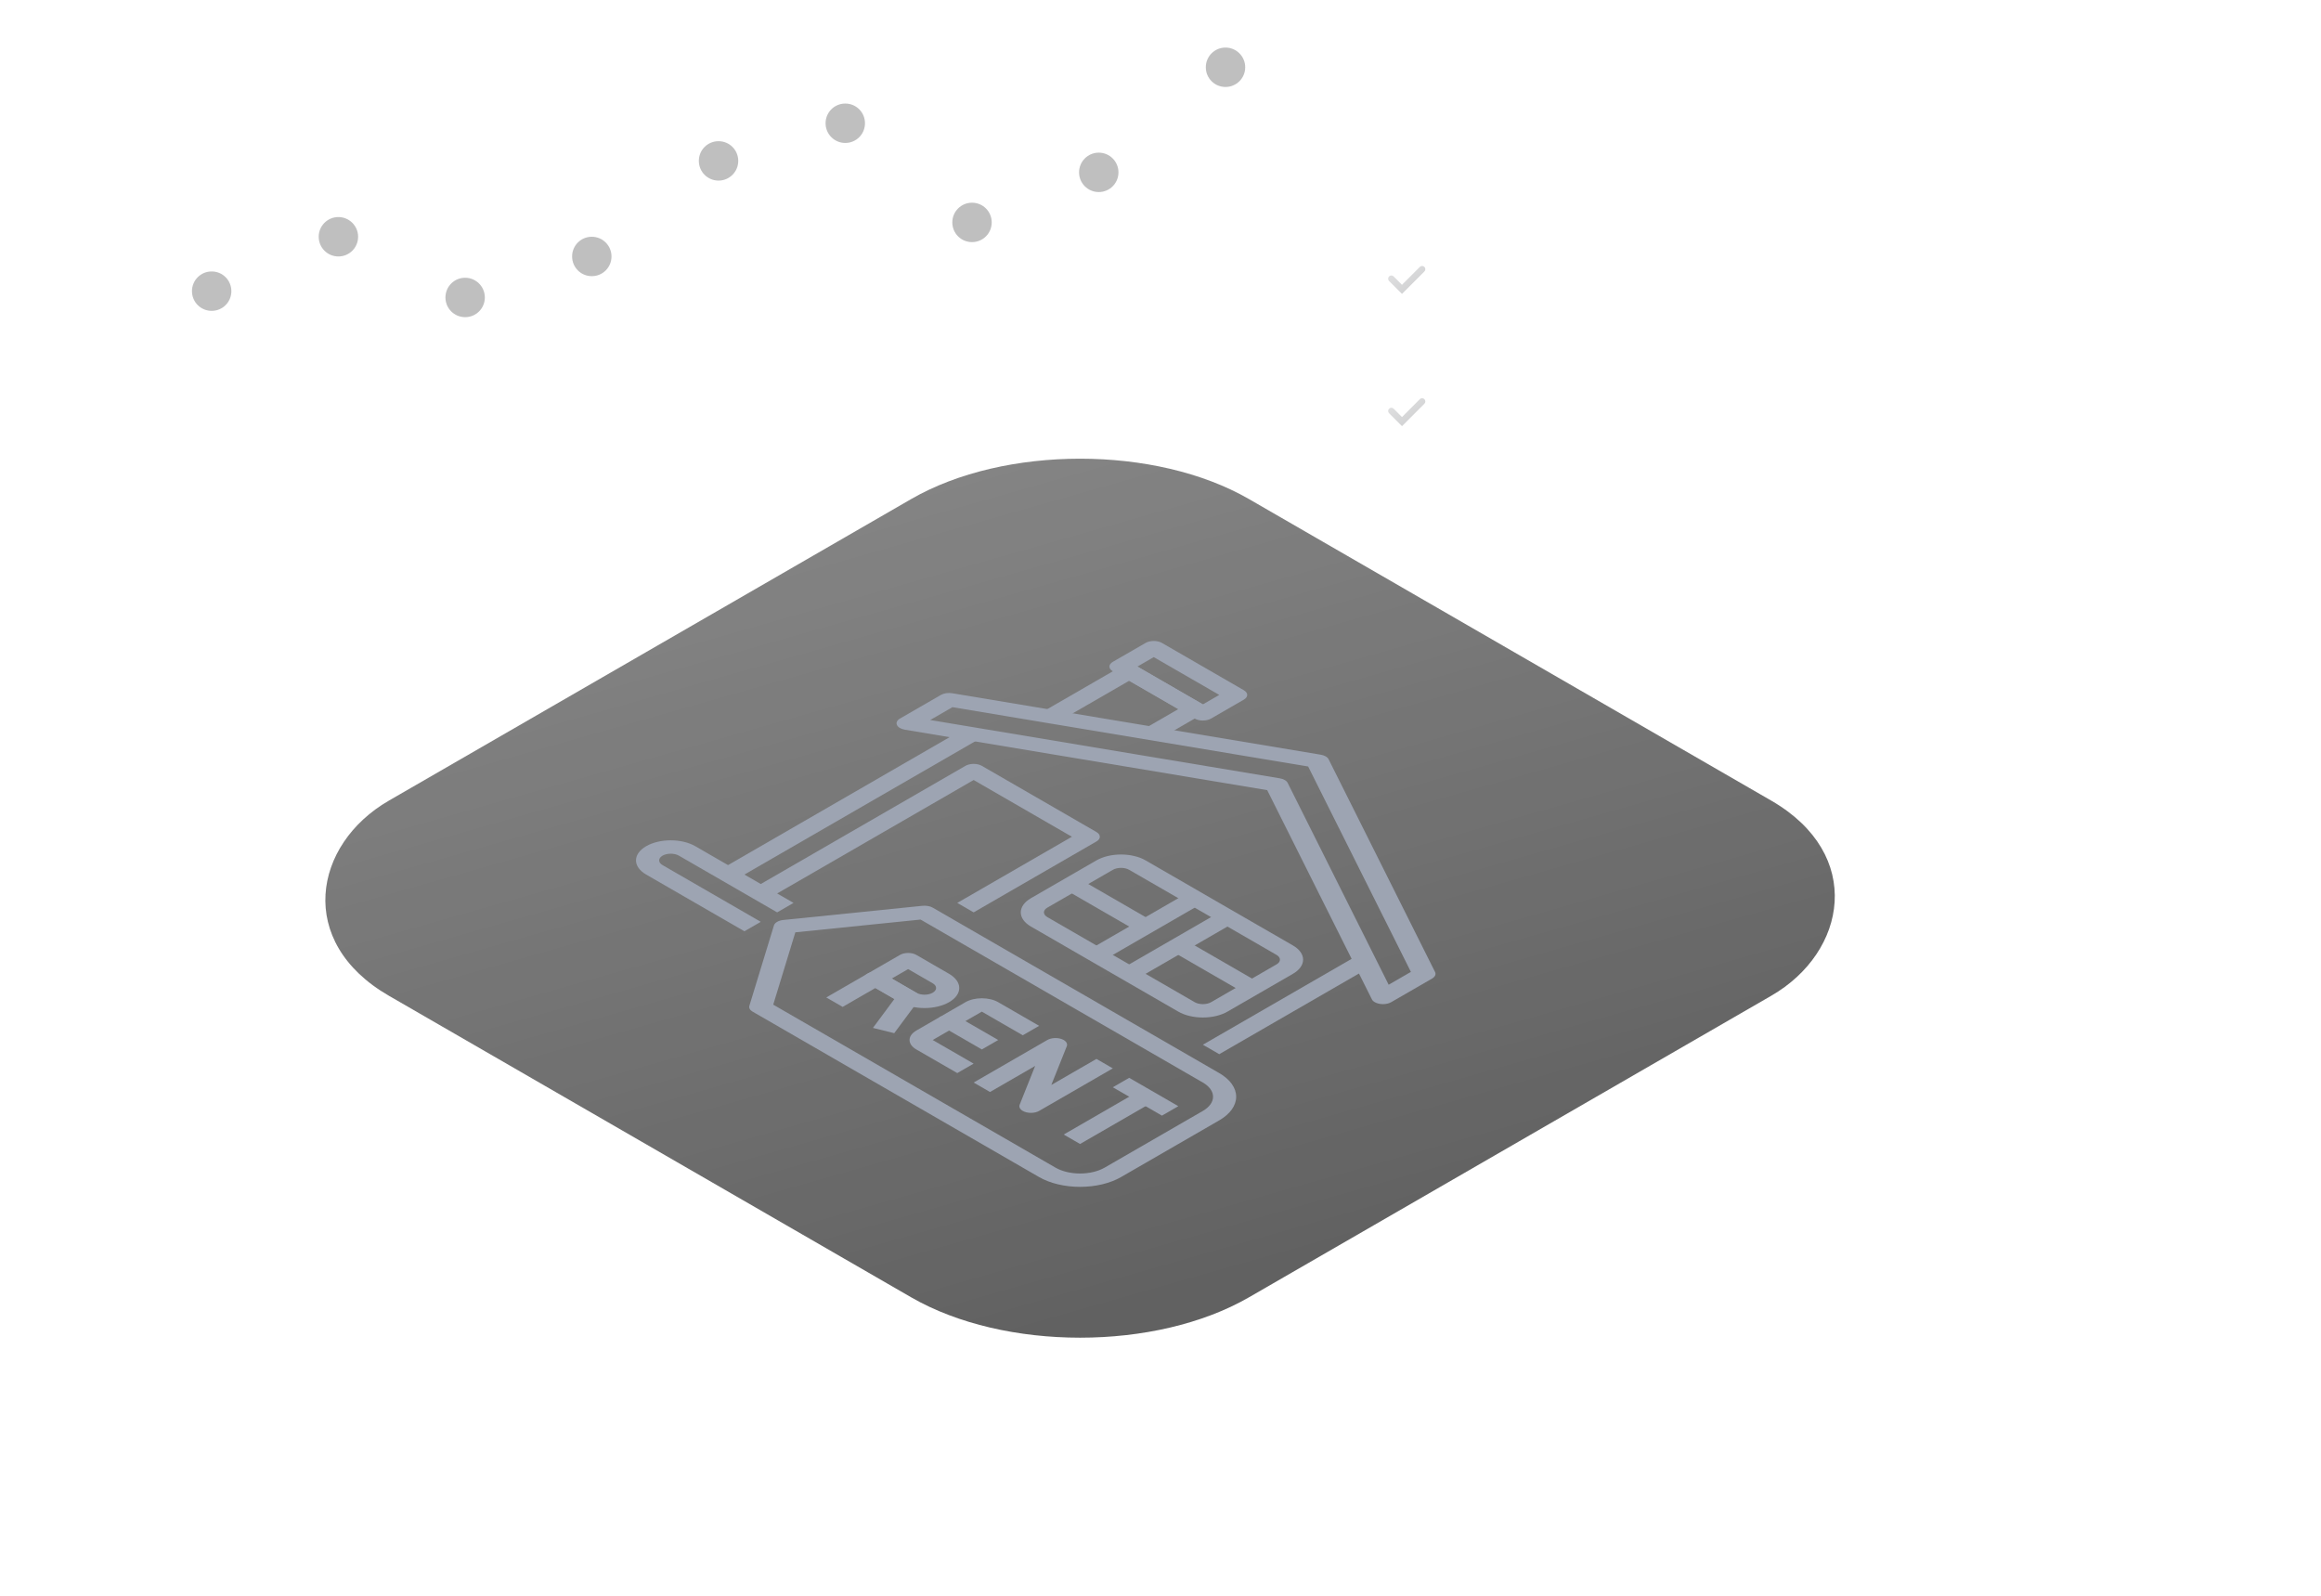 <svg width="445" height="306" viewBox="0 0 445 306" fill="none" xmlns="http://www.w3.org/2000/svg">
<g clip-path="url(#clip0_853_28869)">
<g opacity="0.4">
<g opacity="0.8">
<g opacity="0.6">
<path fill-rule="evenodd" clip-rule="evenodd" d="M39.56 127.798L39.56 57.029L41.604 57.029L41.604 127.798L39.56 127.798Z" fill="url(#paint0_linear_853_28869)" fill-opacity="0.3"/>
<path fill-rule="evenodd" clip-rule="evenodd" d="M63.86 127.801L63.86 47.447L65.904 47.447L65.904 127.801L63.86 127.801Z" fill="url(#paint1_linear_853_28869)" fill-opacity="0.3"/>
<path fill-rule="evenodd" clip-rule="evenodd" d="M88.14 127.805L88.14 59.598L90.184 59.598L90.184 127.805L88.14 127.805Z" fill="url(#paint2_linear_853_28869)" fill-opacity="0.3"/>
<path fill-rule="evenodd" clip-rule="evenodd" d="M112.44 127.801L112.44 50.582L114.485 50.582L114.485 127.801L112.44 127.801Z" fill="url(#paint3_linear_853_28869)" fill-opacity="0.3"/>
<path fill-rule="evenodd" clip-rule="evenodd" d="M136.74 127.795L136.74 33.273L138.784 33.273L138.784 127.795L136.74 127.795Z" fill="url(#paint4_linear_853_28869)" fill-opacity="0.3"/>
<path fill-rule="evenodd" clip-rule="evenodd" d="M161.039 127.804V23.629H163.083V127.804H161.039Z" fill="url(#paint5_linear_853_28869)" fill-opacity="0.3"/>
<path fill-rule="evenodd" clip-rule="evenodd" d="M185.339 127.8L185.339 45.553L187.383 45.553L187.383 127.8L185.339 127.8Z" fill="url(#paint6_linear_853_28869)" fill-opacity="0.3"/>
<path fill-rule="evenodd" clip-rule="evenodd" d="M209.639 127.801L209.639 34.624L211.683 34.624L211.683 127.801L209.639 127.801Z" fill="url(#paint7_linear_853_28869)" fill-opacity="0.3"/>
<path fill-rule="evenodd" clip-rule="evenodd" d="M233.922 127.804L233.922 12.896L235.966 12.896L235.966 127.804L233.922 127.804Z" fill="url(#paint8_linear_853_28869)" fill-opacity="0.3"/>
</g>
<path fill-rule="evenodd" clip-rule="evenodd" d="M217.837 27.523C210.488 34.242 202.943 40.904 192.98 43.171C187.917 44.319 184.077 43.489 180.901 41.584C177.778 39.712 175.348 36.826 173.038 34.014C172.929 33.882 172.82 33.749 172.712 33.617C170.483 30.902 168.337 28.286 165.683 26.426C162.949 24.509 159.667 23.395 155.186 23.959C150.655 24.531 146.052 26.614 141.347 29.544C136.644 32.474 131.907 36.205 127.096 40.017L126.696 40.334C122.03 44.032 117.295 47.784 112.519 50.858C107.607 54.019 102.594 56.503 97.49 57.474C92.421 58.442 88.466 58.135 85.169 57.106C81.881 56.081 79.308 54.354 76.996 52.584C76.387 52.118 75.798 51.652 75.22 51.194C71.356 48.136 67.986 45.469 62.413 45.782C55.904 46.147 48.78 50.476 43.184 54.855C40.409 57.028 38.052 59.178 36.389 60.786C35.557 61.59 34.901 62.257 34.453 62.721C34.229 62.954 34.057 63.136 33.942 63.258C33.885 63.32 33.841 63.367 33.813 63.398L33.781 63.432L33.773 63.441L33.772 63.443C33.772 63.443 33.771 63.443 33.115 62.846C32.46 62.249 32.46 62.249 32.46 62.248L32.461 62.248L32.463 62.245L32.473 62.234L32.509 62.195C32.54 62.161 32.586 62.111 32.647 62.047C32.767 61.918 32.945 61.73 33.176 61.49C33.636 61.012 34.308 60.331 35.156 59.511C36.851 57.872 39.255 55.678 42.091 53.459C47.719 49.054 55.219 44.408 62.314 44.011C68.603 43.658 72.522 46.776 76.37 49.837C76.937 50.288 77.503 50.738 78.075 51.176C80.328 52.9 82.704 54.479 85.697 55.413C88.681 56.344 92.337 56.652 97.157 55.731C101.941 54.822 106.734 52.472 111.559 49.367C116.26 46.341 120.935 42.636 125.625 38.919L125.994 38.627C130.791 34.826 135.606 31.03 140.409 28.039C145.21 25.048 150.067 22.817 154.964 22.2C159.91 21.576 163.63 22.821 166.701 24.974C169.561 26.978 171.85 29.77 174.035 32.433C174.16 32.586 174.284 32.737 174.408 32.888C176.743 35.73 178.993 38.372 181.813 40.063C184.58 41.723 187.949 42.493 192.587 41.442C202.028 39.293 209.25 32.971 216.64 26.214C216.963 25.919 217.287 25.622 217.611 25.325C224.637 18.89 231.906 12.232 241.335 9.112L241.892 10.796C232.834 13.793 225.822 20.212 218.72 26.715C218.426 26.984 218.132 27.254 217.837 27.523Z" fill="url(#paint9_linear_853_28869)" fill-opacity="0.3"/>
<path d="M238.742 12.896C238.742 14.989 237.056 16.674 234.964 16.674C232.871 16.674 231.186 14.989 231.186 12.896C231.186 10.803 232.871 9.118 234.964 9.118C237.039 9.118 238.742 10.803 238.742 12.896Z" fill="#38383A"/>
<path d="M210.663 36.822C212.749 36.822 214.441 35.13 214.441 33.044C214.441 30.957 212.749 29.266 210.663 29.266C208.576 29.266 206.885 30.957 206.885 33.044C206.885 35.13 208.576 36.822 210.663 36.822Z" fill="#38383A"/>
<path d="M190.14 42.64C190.14 44.733 188.455 46.418 186.362 46.418C184.269 46.418 182.584 44.733 182.584 42.64C182.584 40.547 184.269 38.862 186.362 38.862C188.455 38.862 190.14 40.547 190.14 42.64Z" fill="#38383A"/>
<path d="M165.842 23.629C165.842 25.721 164.157 27.407 162.064 27.407C159.971 27.407 158.286 25.721 158.286 23.629C158.286 21.536 159.971 19.851 162.064 19.851C164.157 19.851 165.842 21.536 165.842 23.629Z" fill="#38383A"/>
<path d="M141.541 30.845C141.541 32.938 139.856 34.623 137.763 34.623C135.67 34.623 133.985 32.938 133.985 30.845C133.985 28.752 135.67 27.067 137.763 27.067C139.856 27.067 141.541 28.752 141.541 30.845Z" fill="#38383A"/>
<path d="M117.243 49.168C117.243 51.261 115.558 52.946 113.465 52.946C111.373 52.946 109.688 51.261 109.688 49.168C109.688 47.075 111.373 45.39 113.465 45.39C115.558 45.39 117.243 47.092 117.243 49.168Z" fill="#38383A"/>
<path d="M92.959 57.028C92.959 59.121 91.274 60.806 89.181 60.806C87.088 60.806 85.403 59.121 85.403 57.028C85.403 54.935 87.088 53.25 89.181 53.25C91.274 53.25 92.959 54.953 92.959 57.028Z" fill="#38383A"/>
<path d="M68.659 45.39C68.659 47.483 66.974 49.168 64.882 49.168C62.788 49.168 61.103 47.483 61.103 45.39C61.103 43.297 62.788 41.612 64.882 41.612C66.957 41.612 68.659 43.297 68.659 45.39Z" fill="#38383A"/>
<path d="M44.361 55.819C44.361 57.912 42.676 59.597 40.583 59.597C38.49 59.597 36.805 57.912 36.805 55.819C36.805 53.726 38.49 52.041 40.583 52.041C42.676 52.041 44.361 53.726 44.361 55.819Z" fill="#38383A"/>
</g>
</g>
<g opacity="0.2" filter="url(#filter0_b_853_28869)">
<rect width="184.051" height="184.051" rx="32.866" transform="matrix(0.866 0.5 -0.866 0.5 207.808 121.655)" fill="url(#paint10_linear_853_28869)" fill-opacity="0.3"/>
</g>
<g opacity="0.2" filter="url(#filter1_b_853_28869)">
<rect width="184.051" height="184.051" rx="32.866" transform="matrix(0.866 0.5 -0.866 0.5 207.807 105.573)" fill="url(#paint11_linear_853_28869)" fill-opacity="0.3"/>
</g>
<g opacity="0.8" filter="url(#filter2_b_853_28869)">
<rect width="190.433" height="190.433" rx="37.407" transform="matrix(0.866 0.5 -0.866 0.5 207.08 76.982)" fill="url(#paint12_linear_853_28869)"/>
<g clip-path="url(#clip1_853_28869)">
<path d="M142.724 178.543L123.888 167.668C122.639 166.947 121.937 165.969 121.937 164.949C121.937 163.929 122.639 162.952 123.888 162.23C125.137 161.509 126.83 161.104 128.597 161.104C130.363 161.104 132.057 161.509 133.306 162.23L152.142 173.105L149.002 174.918L130.166 164.043C129.75 163.803 129.185 163.668 128.597 163.668C128.008 163.668 127.443 163.803 127.027 164.043C126.611 164.283 126.377 164.609 126.377 164.949C126.377 165.289 126.611 165.615 127.027 165.855L145.863 176.73L142.724 178.543Z" fill="#848D9F"/>
<path d="M185.104 139.574L188.244 141.387L141.154 168.574L138.014 166.762L185.104 139.574Z" fill="#848D9F"/>
<path d="M260.449 183.074L263.589 184.887L233.765 202.105L230.625 200.293L260.449 183.074Z" fill="#848D9F"/>
<path d="M263.588 192.137C263.323 191.984 263.13 191.794 263.026 191.586L242.959 151.484L173.501 139.899C173.131 139.837 172.794 139.72 172.525 139.561C172.256 139.401 172.064 139.203 171.968 138.988C171.872 138.772 171.874 138.545 171.976 138.33C172.077 138.116 172.274 137.92 172.547 137.762L180.395 133.231C180.676 133.069 181.027 132.953 181.411 132.896C181.795 132.839 182.199 132.843 182.58 132.906L253.215 144.687C253.576 144.747 253.905 144.859 254.17 145.012C254.436 145.165 254.629 145.355 254.732 145.563L275.138 186.344C275.248 186.564 275.254 186.797 275.155 187.019C275.056 187.241 274.856 187.444 274.576 187.606L266.727 192.137C266.311 192.377 265.746 192.512 265.158 192.512C264.569 192.512 264.004 192.377 263.588 192.137ZM246.321 149.543C246.586 149.696 246.78 149.886 246.883 150.094L266.247 188.789L270.51 186.328L250.808 146.953L182.609 135.578L178.345 138.039L245.367 149.219C245.728 149.279 246.056 149.39 246.321 149.543Z" fill="#848D9F"/>
<path d="M147.433 172.199L144.294 170.387L185.105 146.824C185.521 146.584 186.086 146.449 186.675 146.449C187.264 146.449 187.828 146.584 188.244 146.824L210.22 159.512C210.636 159.752 210.87 160.078 210.87 160.418C210.87 160.758 210.636 161.084 210.22 161.324L186.675 174.918L183.535 173.105L205.511 160.418L186.675 149.543L147.433 172.199Z" fill="#848D9F"/>
<path d="M225.916 193.949L197.662 177.637C196.413 176.916 195.712 175.938 195.712 174.918C195.712 173.898 196.413 172.92 197.662 172.199L210.22 164.949C211.469 164.228 213.162 163.823 214.929 163.823C216.695 163.823 218.389 164.228 219.638 164.949L247.892 181.262C249.141 181.983 249.842 182.961 249.842 183.98C249.842 185 249.141 185.978 247.892 186.699L235.334 193.949C234.086 194.67 232.392 195.075 230.625 195.075C228.859 195.075 227.165 194.67 225.916 193.949ZM216.498 166.762C216.082 166.521 215.517 166.386 214.929 166.386C214.34 166.386 213.775 166.521 213.359 166.762L200.802 174.012C200.385 174.252 200.151 174.578 200.151 174.918C200.151 175.258 200.385 175.584 200.802 175.824L229.056 192.137C229.472 192.377 230.037 192.512 230.625 192.512C231.214 192.512 231.779 192.377 232.195 192.137L244.752 184.887C245.169 184.646 245.403 184.32 245.403 183.98C245.403 183.641 245.169 183.315 244.752 183.074L216.498 166.762Z" fill="#848D9F"/>
<path d="M203.015 138.296L199.875 136.484L214.928 127.793C215.345 127.553 215.909 127.418 216.498 127.418C217.087 127.418 217.651 127.553 218.068 127.793L230.625 135.043C231.041 135.283 231.275 135.609 231.275 135.949C231.275 136.289 231.041 136.615 230.625 136.855L222.51 141.541L219.371 139.728L225.916 135.949L216.498 130.512L203.015 138.296Z" fill="#848D9F"/>
<path d="M229.055 137.762L213.359 128.699C212.942 128.459 212.708 128.133 212.708 127.793C212.708 127.453 212.942 127.127 213.359 126.887L219.637 123.262C220.054 123.021 220.618 122.886 221.207 122.886C221.796 122.886 222.36 123.021 222.777 123.262L238.473 132.324C238.89 132.565 239.124 132.891 239.124 133.23C239.124 133.57 238.89 133.896 238.473 134.137L232.195 137.762C231.778 138.002 231.214 138.137 230.625 138.137C230.036 138.137 229.472 138.002 229.055 137.762ZM218.068 127.793L230.625 135.043L233.764 133.23L221.207 125.98L218.068 127.793Z" fill="#848D9F"/>
<path d="M199.232 225.668L144.293 193.95C144.041 193.804 143.853 193.625 143.746 193.429C143.639 193.232 143.616 193.023 143.678 192.821L148.387 177.414C148.466 177.156 148.681 176.917 149.003 176.731C149.325 176.546 149.738 176.421 150.186 176.376L176.87 173.657C177.222 173.621 177.583 173.635 177.923 173.696C178.264 173.758 178.574 173.867 178.826 174.012L233.765 205.731C235.843 206.934 237.01 208.563 237.01 210.262C237.01 211.961 235.843 213.591 233.765 214.793L214.928 225.668C212.845 226.868 210.023 227.542 207.08 227.542C204.137 227.542 201.315 226.868 199.232 225.668ZM148.25 192.609L202.371 223.856C203.62 224.577 205.314 224.982 207.08 224.982C208.846 224.982 210.54 224.577 211.789 223.856L230.625 212.981C231.874 212.26 232.576 211.282 232.576 210.262C232.576 209.242 231.874 208.264 230.625 207.543L176.504 176.297L152.489 178.744L148.25 192.609Z" fill="#848D9F"/>
<path d="M172.548 192.137L166.269 188.512C165.853 188.271 165.619 187.945 165.619 187.605C165.619 187.266 165.853 186.94 166.269 186.699L172.548 183.074C172.964 182.834 173.528 182.699 174.117 182.699C174.706 182.699 175.271 182.834 175.687 183.074L181.966 186.699C183.214 187.42 183.916 188.398 183.916 189.418C183.916 190.438 183.214 191.416 181.966 192.137C180.717 192.858 179.023 193.263 177.257 193.263C175.49 193.263 173.796 192.858 172.548 192.137ZM170.978 187.605L175.687 190.324C176.103 190.565 176.668 190.7 177.257 190.7C177.845 190.7 178.41 190.565 178.826 190.324C179.243 190.084 179.476 189.758 179.476 189.418C179.476 189.078 179.243 188.752 178.826 188.512L174.117 185.793L170.978 187.605Z" fill="#848D9F"/>
<path d="M167.365 197.069L171.484 191.523L167.838 189.418L161.559 193.043L158.42 191.23L166.268 186.699C166.685 186.459 167.249 186.324 167.838 186.324C168.427 186.324 168.991 186.459 169.408 186.699L175.686 190.324C176 190.505 176.213 190.736 176.297 190.988C176.381 191.239 176.333 191.5 176.159 191.735L171.45 198.079L167.365 197.069Z" fill="#848D9F"/>
<path d="M188.244 201.199L180.396 196.668C179.979 196.428 179.746 196.102 179.746 195.762C179.746 195.422 179.979 195.096 180.396 194.855L185.105 192.137C185.937 191.656 187.067 191.386 188.244 191.386C189.422 191.386 190.551 191.656 191.383 192.137L199.232 196.668L196.092 198.48L188.244 193.949L185.105 195.762L191.383 199.387L188.244 201.199Z" fill="#848D9F"/>
<path d="M183.535 205.73L175.686 201.199C174.854 200.719 174.386 200.067 174.386 199.387C174.386 198.707 174.854 198.055 175.686 197.574L180.396 194.855L183.535 196.668L178.826 199.387L186.674 203.918L183.535 205.73Z" fill="#848D9F"/>
<path d="M196.092 212.98C195.826 212.827 195.632 212.636 195.528 212.428C195.424 212.219 195.414 211.998 195.499 211.786L198.467 204.359L189.814 209.355L186.674 207.543L200.801 199.387C201.142 199.19 201.585 199.063 202.062 199.024C202.539 198.985 203.026 199.037 203.447 199.172C203.869 199.307 204.203 199.517 204.399 199.772C204.595 200.026 204.642 200.31 204.534 200.581L201.566 208.008L210.219 203.012L213.359 204.824L199.232 212.98C198.815 213.221 198.251 213.356 197.662 213.356C197.073 213.356 196.509 213.221 196.092 212.98Z" fill="#848D9F"/>
<path d="M216.498 206.637L225.916 212.074L222.777 213.887L213.359 208.449L216.498 206.637Z" fill="#848D9F"/>
<path d="M218.067 209.355L221.207 211.168L207.08 219.324L203.94 217.512L218.067 209.355Z" fill="#848D9F"/>
<path d="M227.485 171.293L230.625 173.105L211.789 183.98L208.649 182.168L227.485 171.293Z" fill="#848D9F"/>
<path d="M233.765 174.918L236.904 176.73L218.068 187.605L214.929 185.793L233.765 174.918Z" fill="#848D9F"/>
<path d="M207.08 168.574L221.207 176.73L218.068 178.543L203.941 170.387L207.08 168.574Z" fill="#848D9F"/>
<path d="M227.485 180.355L241.612 188.512L238.473 190.324L224.346 182.168L227.485 180.355Z" fill="#848D9F"/>
</g>
</g>
<g opacity="0.3">
<path d="M275.932 47.446H263.487V59.891H275.932V47.446Z" fill="url(#paint13_linear_853_28869)" fill-opacity="0.3"/>
<path d="M268.799 56.346L266.324 53.871C266.08 53.627 266.08 53.235 266.324 52.996C266.568 52.752 266.959 52.752 267.198 52.996L268.799 54.598L272.22 51.171C272.464 50.927 272.856 50.927 273.095 51.171C273.339 51.415 273.339 51.807 273.095 52.046L268.799 56.346Z" fill="url(#paint14_linear_853_28869)"/>
<path d="M355.446 47.446H279.738V49.856H355.446V47.446Z" fill="url(#paint15_linear_853_28869)" fill-opacity="0.3"/>
<path d="M349.128 54.938H279.738V57.348H349.128V54.938Z" fill="url(#paint16_linear_853_28869)" fill-opacity="0.3"/>
<path d="M275.932 72.802H263.487V85.246H275.932V72.802Z" fill="url(#paint17_linear_853_28869)" fill-opacity="0.3"/>
<path d="M268.799 81.702L266.324 79.226C266.08 78.982 266.08 78.591 266.324 78.352C266.568 78.108 266.959 78.108 267.198 78.352L268.799 79.953L272.22 76.527C272.464 76.283 272.856 76.283 273.095 76.527C273.339 76.771 273.339 77.162 273.095 77.401L268.799 81.702Z" fill="url(#paint18_linear_853_28869)"/>
<path d="M352.658 72.803H279.738V75.212H352.658V72.803Z" fill="url(#paint19_linear_853_28869)" fill-opacity="0.3"/>
<path d="M346.572 80.295H279.738V82.704H346.572V80.295Z" fill="url(#paint20_linear_853_28869)" fill-opacity="0.3"/>
</g>
</g>
<defs>
<filter id="filter0_b_853_28869" x="35.269" y="108.509" width="345.078" height="210.344" filterUnits="userSpaceOnUse" color-interpolation-filters="sRGB">
<feFlood flood-opacity="0" result="BackgroundImageFix"/>
<feGaussianBlur in="BackgroundImageFix" stdDeviation="6.573"/>
<feComposite in2="SourceAlpha" operator="in" result="effect1_backgroundBlur_853_28869"/>
<feBlend mode="normal" in="SourceGraphic" in2="effect1_backgroundBlur_853_28869" result="shape"/>
</filter>
<filter id="filter1_b_853_28869" x="35.267" y="92.427" width="345.078" height="210.344" filterUnits="userSpaceOnUse" color-interpolation-filters="sRGB">
<feFlood flood-opacity="0" result="BackgroundImageFix"/>
<feGaussianBlur in="BackgroundImageFix" stdDeviation="6.573"/>
<feComposite in2="SourceAlpha" operator="in" result="effect1_backgroundBlur_853_28869"/>
<feBlend mode="normal" in="SourceGraphic" in2="effect1_backgroundBlur_853_28869" result="shape"/>
</filter>
<filter id="filter2_b_853_28869" x="28.558" y="63.38" width="357.045" height="217.638" filterUnits="userSpaceOnUse" color-interpolation-filters="sRGB">
<feFlood flood-opacity="0" result="BackgroundImageFix"/>
<feGaussianBlur in="BackgroundImageFix" stdDeviation="6.801"/>
<feComposite in2="SourceAlpha" operator="in" result="effect1_backgroundBlur_853_28869"/>
<feBlend mode="normal" in="SourceGraphic" in2="effect1_backgroundBlur_853_28869" result="shape"/>
</filter>
<linearGradient id="paint0_linear_853_28869" x1="41.179" y1="56.054" x2="41.179" y2="127.798" gradientUnits="userSpaceOnUse">
<stop offset="0.011" stop-color="white" stop-opacity="0.8"/>
<stop offset="1" stop-color="white" stop-opacity="0"/>
</linearGradient>
<linearGradient id="paint1_linear_853_28869" x1="65.48" y1="46.34" x2="65.48" y2="127.801" gradientUnits="userSpaceOnUse">
<stop offset="0.011" stop-color="white" stop-opacity="0.8"/>
<stop offset="1" stop-color="white" stop-opacity="0"/>
</linearGradient>
<linearGradient id="paint2_linear_853_28869" x1="88.14" y1="59.598" x2="90.877" y2="59.626" gradientUnits="userSpaceOnUse">
<stop stop-color="white" stop-opacity="0.8"/>
<stop offset="1" stop-color="white" stop-opacity="0.2"/>
</linearGradient>
<linearGradient id="paint3_linear_853_28869" x1="114.06" y1="49.518" x2="114.06" y2="127.801" gradientUnits="userSpaceOnUse">
<stop offset="0.011" stop-color="white" stop-opacity="0.8"/>
<stop offset="1" stop-color="white" stop-opacity="0"/>
</linearGradient>
<linearGradient id="paint4_linear_853_28869" x1="138.36" y1="31.971" x2="138.36" y2="127.795" gradientUnits="userSpaceOnUse">
<stop offset="0.011" stop-color="white" stop-opacity="0.8"/>
<stop offset="1" stop-color="white" stop-opacity="0"/>
</linearGradient>
<linearGradient id="paint5_linear_853_28869" x1="162.659" y1="22.194" x2="162.659" y2="127.804" gradientUnits="userSpaceOnUse">
<stop offset="0.011" stop-color="white" stop-opacity="0.8"/>
<stop offset="1" stop-color="white" stop-opacity="0"/>
</linearGradient>
<linearGradient id="paint6_linear_853_28869" x1="186.959" y1="44.419" x2="186.959" y2="127.8" gradientUnits="userSpaceOnUse">
<stop offset="0.011" stop-color="white" stop-opacity="0.8"/>
<stop offset="1" stop-color="white" stop-opacity="0"/>
</linearGradient>
<linearGradient id="paint7_linear_853_28869" x1="211.258" y1="33.34" x2="211.258" y2="127.801" gradientUnits="userSpaceOnUse">
<stop offset="0.011" stop-color="white" stop-opacity="0.8"/>
<stop offset="1" stop-color="white" stop-opacity="0"/>
</linearGradient>
<linearGradient id="paint8_linear_853_28869" x1="235.542" y1="11.313" x2="235.542" y2="127.804" gradientUnits="userSpaceOnUse">
<stop offset="0.011" stop-color="white" stop-opacity="0.8"/>
<stop offset="1" stop-color="white" stop-opacity="0"/>
</linearGradient>
<linearGradient id="paint9_linear_853_28869" x1="32.46" y1="9.112" x2="135.951" y2="144.453" gradientUnits="userSpaceOnUse">
<stop stop-color="white" stop-opacity="0.8"/>
<stop offset="1" stop-color="white" stop-opacity="0.2"/>
</linearGradient>
<linearGradient id="paint10_linear_853_28869" x1="0" y1="0" x2="221.05" y2="74.992" gradientUnits="userSpaceOnUse">
<stop stop-color="white" stop-opacity="0.8"/>
<stop offset="1" stop-color="white" stop-opacity="0.2"/>
</linearGradient>
<linearGradient id="paint11_linear_853_28869" x1="0" y1="0" x2="221.05" y2="74.992" gradientUnits="userSpaceOnUse">
<stop stop-color="white" stop-opacity="0.8"/>
<stop offset="1" stop-color="white" stop-opacity="0.2"/>
</linearGradient>
<linearGradient id="paint12_linear_853_28869" x1="0" y1="0" x2="211.401" y2="71.718" gradientUnits="userSpaceOnUse">
<stop stop-color="#676767"/>
<stop offset="1" stop-color="#3A3A3A"/>
</linearGradient>
<linearGradient id="paint13_linear_853_28869" x1="263.487" y1="47.446" x2="278.433" y2="52.517" gradientUnits="userSpaceOnUse">
<stop stop-color="white" stop-opacity="0.8"/>
<stop offset="1" stop-color="white" stop-opacity="0.2"/>
</linearGradient>
<linearGradient id="paint14_linear_853_28869" x1="266.141" y1="50.988" x2="271.209" y2="58.115" gradientUnits="userSpaceOnUse">
<stop stop-color="#A2A2A4"/>
<stop offset="1" stop-color="#4F5257"/>
</linearGradient>
<linearGradient id="paint15_linear_853_28869" x1="279.738" y1="47.446" x2="280.623" y2="56.876" gradientUnits="userSpaceOnUse">
<stop stop-color="white" stop-opacity="0.8"/>
<stop offset="1" stop-color="white" stop-opacity="0.2"/>
</linearGradient>
<linearGradient id="paint16_linear_853_28869" x1="279.738" y1="54.938" x2="280.702" y2="64.352" gradientUnits="userSpaceOnUse">
<stop stop-color="white" stop-opacity="0.8"/>
<stop offset="1" stop-color="white" stop-opacity="0.2"/>
</linearGradient>
<linearGradient id="paint17_linear_853_28869" x1="263.487" y1="72.802" x2="278.433" y2="77.872" gradientUnits="userSpaceOnUse">
<stop stop-color="white" stop-opacity="0.8"/>
<stop offset="1" stop-color="white" stop-opacity="0.2"/>
</linearGradient>
<linearGradient id="paint18_linear_853_28869" x1="266.141" y1="76.344" x2="271.209" y2="83.47" gradientUnits="userSpaceOnUse">
<stop stop-color="#A2A2A4"/>
<stop offset="1" stop-color="#4F5257"/>
</linearGradient>
<linearGradient id="paint19_linear_853_28869" x1="279.738" y1="72.803" x2="280.656" y2="82.226" gradientUnits="userSpaceOnUse">
<stop stop-color="white" stop-opacity="0.8"/>
<stop offset="1" stop-color="white" stop-opacity="0.2"/>
</linearGradient>
<linearGradient id="paint20_linear_853_28869" x1="279.738" y1="80.295" x2="280.738" y2="89.701" gradientUnits="userSpaceOnUse">
<stop stop-color="white" stop-opacity="0.8"/>
<stop offset="1" stop-color="white" stop-opacity="0.2"/>
</linearGradient>
<clipPath id="clip0_853_28869">
<rect width="445" height="305" fill="white" transform="translate(0 0.706)"/>
</clipPath>
<clipPath id="clip1_853_28869">
<rect width="116" height="116" fill="white" transform="matrix(0.866 0.5 -0.866 0.5 207.08 114.199)"/>
</clipPath>
</defs>
</svg>
